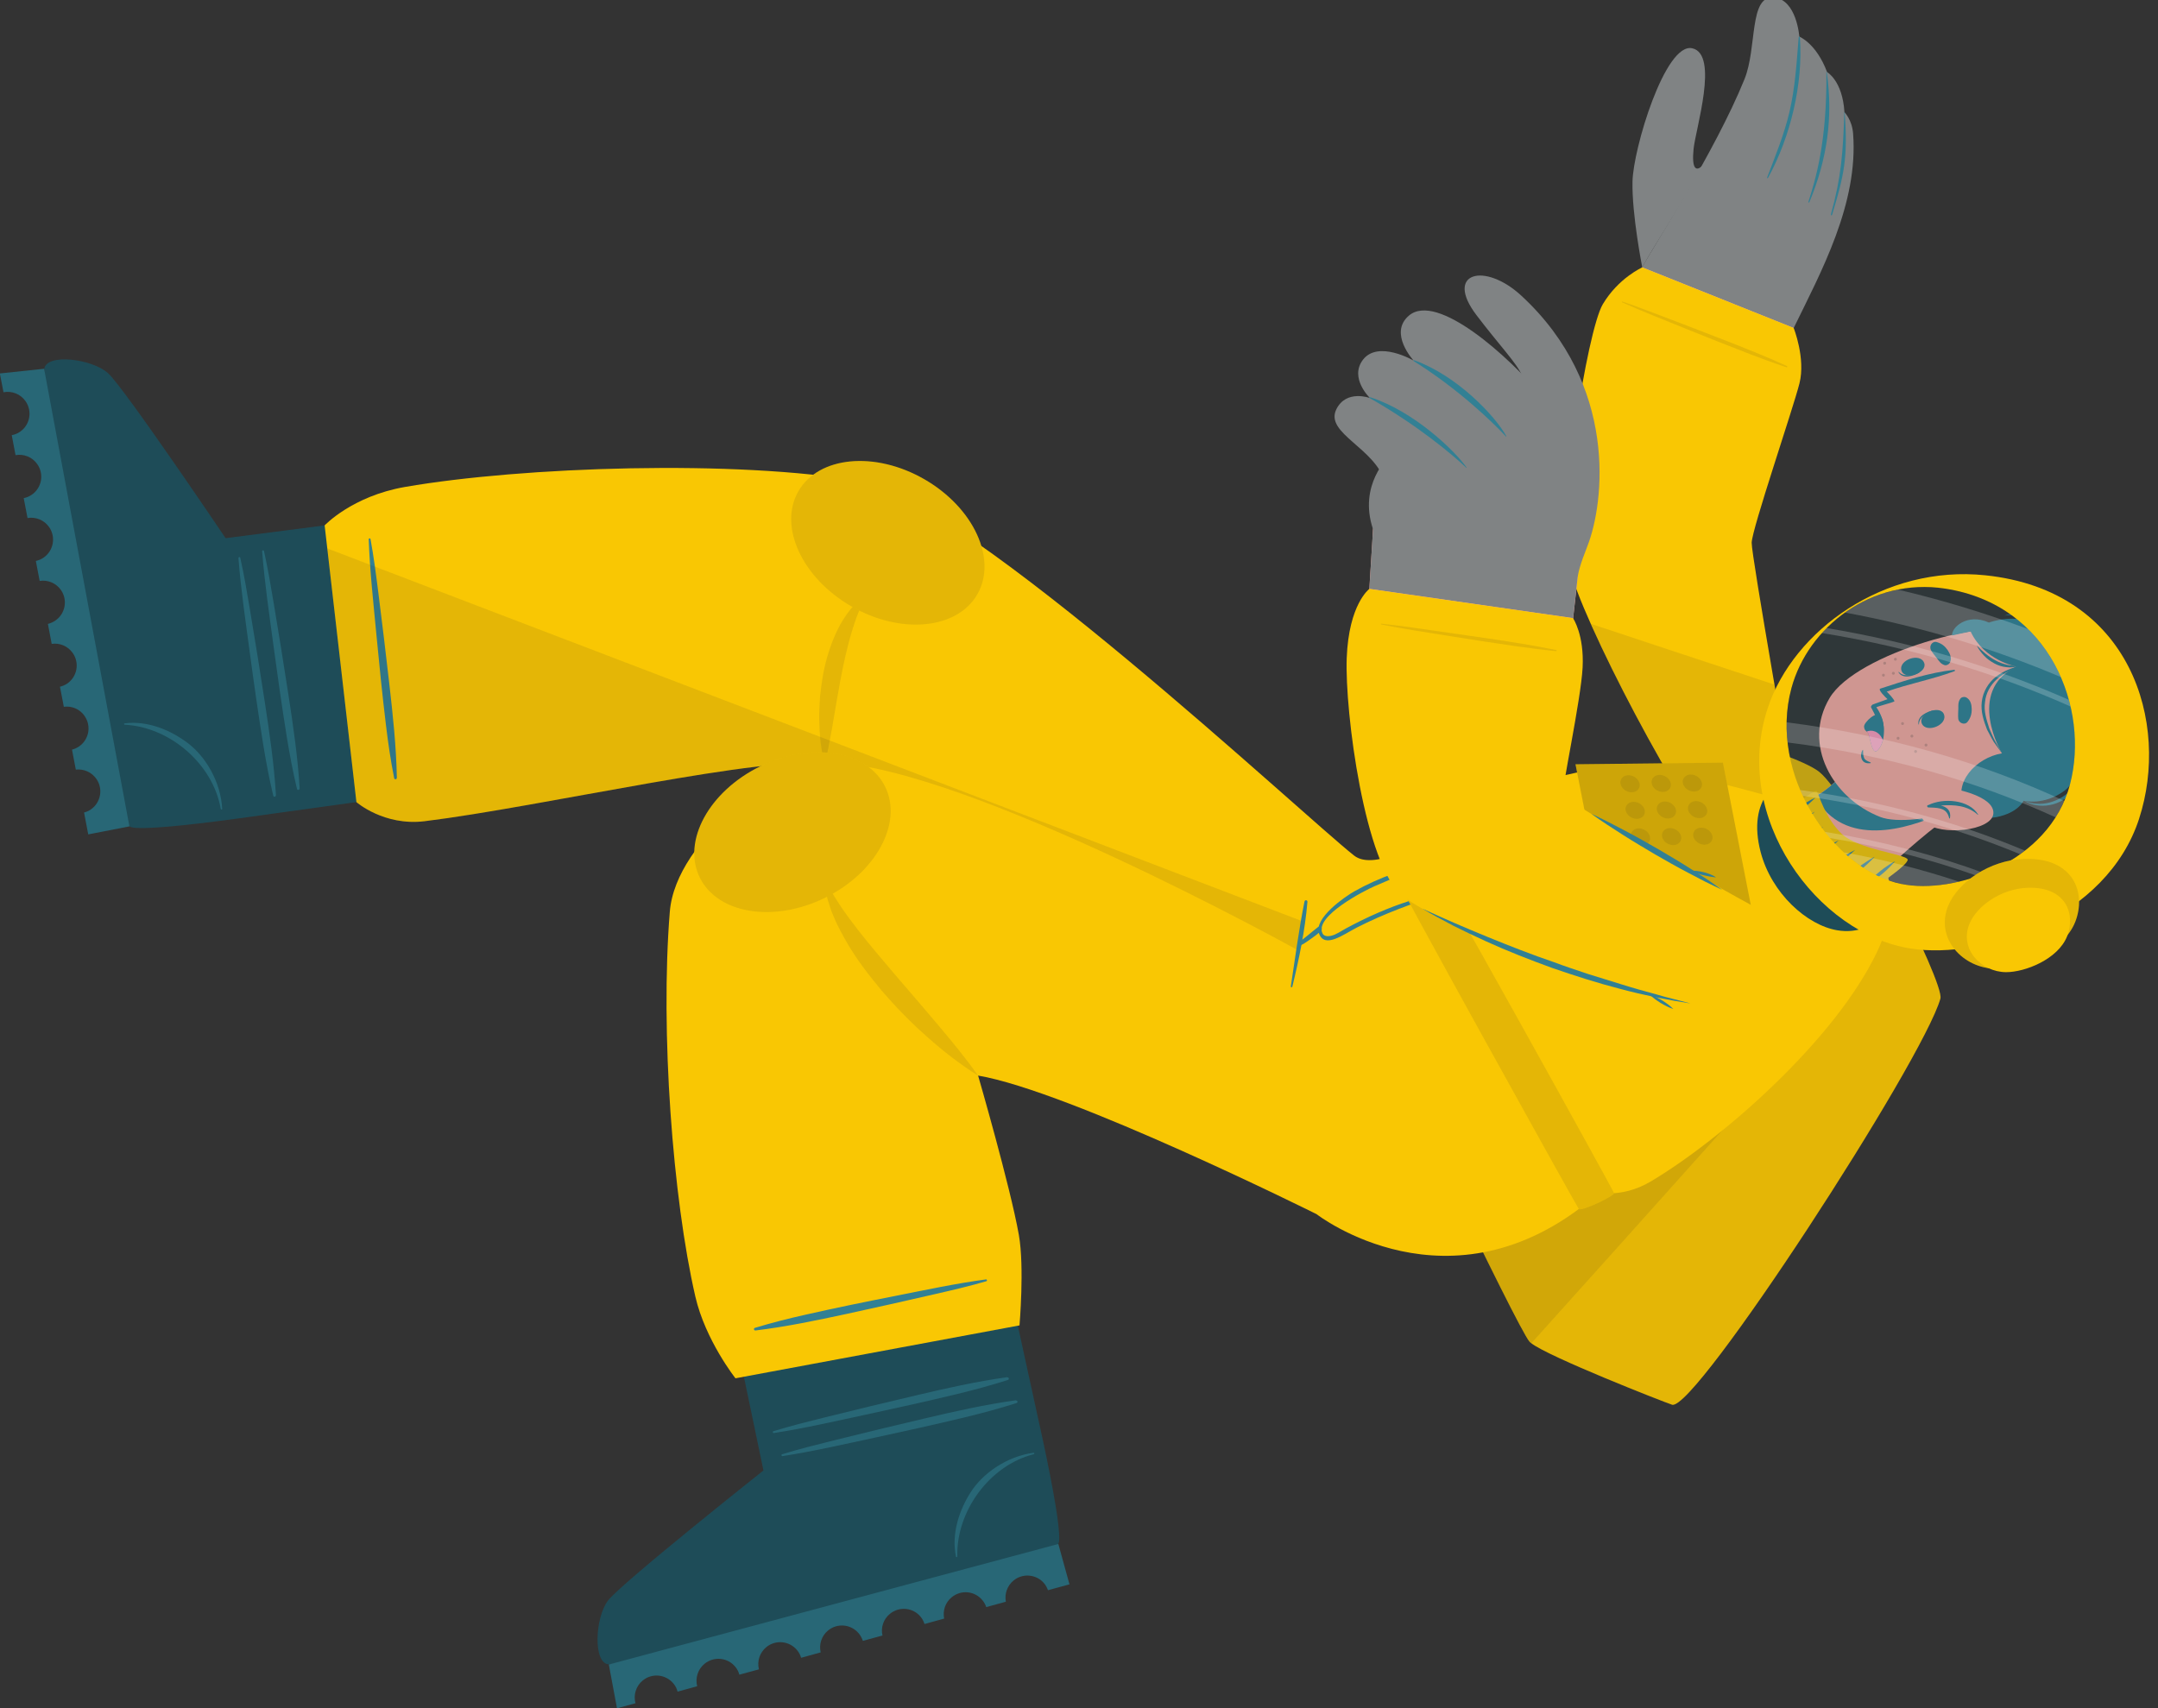 <svg width="384" height="304" viewBox="0 0 384 304" fill="none" xmlns="http://www.w3.org/2000/svg">
<rect x="0" y="0" width="384" height="304" fill="#333333" stroke="none"/>
<g clip-path="url(#clip0_1340_10286)">
<path d="M244.834 181.78C244.396 182.797 270.146 236.602 272.164 238.776C272.235 238.86 272.348 238.945 272.489 239.058C275.536 241.458 295.897 249.461 297.533 249.997C301.583 251.338 342.177 188.781 345.281 177.715C346.057 174.935 329.379 141.92 323.707 137.361C321.28 135.414 312.052 132.322 310.895 132.703C309.244 133.339 245.271 180.764 244.834 181.795V181.78Z" fill="#F9C703"/>
<path opacity="0.1" d="M244.834 181.78C244.396 182.797 270.146 236.602 272.164 238.776C272.235 238.86 272.348 238.945 272.489 239.058C275.536 241.458 295.897 249.461 297.533 249.997C301.583 251.338 342.177 188.781 345.281 177.715C346.057 174.935 329.379 141.92 323.707 137.361C321.28 135.414 312.052 132.322 310.895 132.703C309.244 133.339 245.271 180.764 244.834 181.795V181.78Z" fill="#212122"/>
<path opacity="0.1" d="M244.834 181.78C244.396 182.797 270.146 236.602 272.164 238.776C272.235 238.86 272.348 238.945 272.489 239.058C282.958 227.427 332.088 172.803 332.13 171.928C332.173 171.081 315.382 139.93 310.895 132.718C309.244 133.339 245.271 180.778 244.834 181.795V181.78Z" fill="#212122"/>
<path d="M98.514 137.884C98.514 137.884 48.551 144.814 48.509 144.814C38.957 146.183 30.562 147.228 26.174 147.355C26.145 147.355 26.131 147.355 26.103 147.355C24.452 147.411 23.366 147.326 23.055 147.072C23.027 147.058 22.999 147.044 22.985 147.03C20.657 144.461 7.45 68.453 7.873 65.644C8.297 62.836 16.339 63.852 19.203 66.392C22.068 68.961 40.142 95.779 40.142 95.779L90.147 89.329L98.514 137.884Z" fill="#1E4C58"/>
<path d="M15.705 148.512L14.957 144.602C15.38 144.489 15.79 144.32 16.171 144.052C17.934 142.838 18.386 140.396 17.158 138.632C16.312 137.404 14.887 136.811 13.49 136.966L12.812 133.409C13.25 133.31 13.673 133.113 14.068 132.845C15.846 131.617 16.284 129.203 15.056 127.425C14.209 126.182 12.756 125.604 11.359 125.787L10.668 122.216C11.119 122.117 11.557 121.92 11.966 121.652C13.744 120.424 14.181 117.996 12.954 116.232C12.079 114.975 10.626 114.383 9.2 114.594L8.523 111.037C8.989 110.924 9.44 110.727 9.864 110.43C11.627 109.217 12.079 106.789 10.851 105.01C9.976 103.754 8.481 103.161 7.056 103.387L6.378 99.83C6.872 99.731 7.338 99.534 7.761 99.237C9.525 98.024 9.976 95.582 8.749 93.817C7.86 92.533 6.336 91.954 4.897 92.194L4.22 88.651C4.728 88.553 5.207 88.355 5.659 88.044C7.437 86.817 7.874 84.389 6.647 82.624C5.758 81.326 4.22 80.747 2.766 81.001L2.089 77.444C2.611 77.36 3.119 77.148 3.571 76.837C5.334 75.624 5.786 73.196 4.558 71.417C3.655 70.105 2.089 69.526 0.622 69.808L-0.027 66.463L7.846 65.63L23.028 147.072L15.691 148.498L15.705 148.512Z" fill="#286776"/>
<path d="M39.536 143.939C39.282 139.097 36.544 134.609 33.426 132.252C30.435 129.993 26.357 128.201 22.153 128.737C22.026 128.751 22.054 128.977 22.181 128.977C30.238 129.387 37.899 135.964 39.282 143.967C39.31 144.122 39.55 144.108 39.536 143.939Z" fill="#286776"/>
<path d="M49.104 141.525C48.765 135.964 47.961 130.431 47.115 124.926C46.282 119.478 45.407 114.03 44.49 108.596C43.968 105.476 43.446 102.357 42.755 99.28C42.712 99.068 42.416 99.124 42.43 99.336C42.853 104.883 43.686 110.416 44.42 115.935C45.153 121.398 45.929 126.86 46.804 132.308C47.312 135.428 47.891 138.533 48.624 141.61C48.695 141.906 49.104 141.822 49.09 141.525H49.104Z" fill="#286776"/>
<path d="M53.323 140.311C52.984 134.75 52.18 129.217 51.333 123.712C50.487 118.264 49.626 112.816 48.709 107.382C48.187 104.262 47.665 101.143 46.973 98.066C46.931 97.868 46.635 97.911 46.649 98.122C47.072 103.669 47.905 109.202 48.638 114.721C49.372 120.184 50.148 125.646 51.023 131.094C51.531 134.214 52.109 137.319 52.843 140.396C52.914 140.692 53.323 140.608 53.309 140.311H53.323Z" fill="#286776"/>
<path d="M63.424 142.753L57.766 93.507C57.766 93.507 62.648 88.299 72.073 86.661C92.913 83.048 131.066 81.763 153.288 85.673C172.04 88.976 231.583 144.856 240.952 152.267C244.367 154.962 252.339 150.107 252.339 150.107L279.457 205.62C279.457 205.62 258.053 219.947 236.888 207.512C210.828 192.197 157.296 138.251 146.699 136.077C137.133 134.101 96.186 143.628 75.53 146.155C68.306 147.03 63.424 142.753 63.424 142.753Z" fill="#F9C703"/>
<path d="M70.619 138.406C70.506 132.831 69.913 127.283 69.278 121.736C68.658 116.26 67.994 110.783 67.303 105.321C66.908 102.187 66.499 99.054 65.934 95.949C65.892 95.737 65.596 95.779 65.61 95.991C65.807 101.552 66.428 107.113 66.95 112.661C67.472 118.151 68.023 123.642 68.686 129.118C69.067 132.266 69.518 135.371 70.139 138.491C70.195 138.787 70.619 138.73 70.605 138.434L70.619 138.406Z" fill="#328094"/>
<path opacity="0.1" d="M154.49 105.815C153.192 106.365 152.204 107.424 151.301 108.483C150.454 109.584 149.664 110.769 149.072 112.011C147.844 114.51 147.012 117.163 146.504 119.859C146.25 121.2 146.08 122.555 145.925 123.91C145.855 125.265 145.742 126.62 145.77 127.975C145.798 129.33 145.869 130.685 146.01 132.04C146.193 133.395 146.377 134.736 146.701 136.063C147.096 134.736 147.336 133.409 147.59 132.097C147.816 130.784 148.112 129.485 148.296 128.173C148.507 126.874 148.761 125.59 148.959 124.291L149.312 122.371C149.424 121.736 149.509 121.087 149.664 120.452C150.144 117.911 150.708 115.399 151.414 112.929C152.162 110.473 152.924 108.003 154.49 105.801V105.815Z" fill="#212122"/>
<path d="M173.898 105.787C177.497 99.549 173.291 90.379 164.503 85.305C155.716 80.232 145.674 81.177 142.075 87.415C138.476 93.654 142.682 102.824 151.47 107.897C160.257 112.97 170.299 112.026 173.898 105.787Z" fill="#F9C703"/>
<path opacity="0.1" d="M173.898 105.787C177.497 99.549 173.291 90.379 164.503 85.305C155.716 80.232 145.674 81.177 142.075 87.415C138.476 93.654 142.682 102.824 151.47 107.897C160.257 112.97 170.299 112.026 173.898 105.787Z" fill="#212122"/>
<path opacity="0.1" d="M279.457 205.62C279.457 205.62 258.066 219.961 236.888 207.526C210.827 192.211 157.295 138.265 146.698 136.091C137.132 134.115 96.186 143.642 75.515 146.169C68.305 147.044 63.423 142.767 63.423 142.767L58.23 97.6L265.375 176.812L279.457 205.634V205.62Z" fill="#212122"/>
<path d="M173.311 200.214C173.311 200.214 184.091 249.517 184.091 249.545C186.208 258.96 187.887 267.259 188.352 271.621C188.352 271.649 188.352 271.663 188.352 271.691C188.536 273.343 188.536 274.416 188.31 274.754C188.296 274.783 188.282 274.811 188.268 274.825C185.897 277.351 111.158 296.42 108.322 296.209C105.486 296.011 105.881 287.909 108.181 284.86C110.509 281.798 135.85 261.698 135.85 261.698L125.55 212.325L173.283 200.214H173.311Z" fill="#1E4C58"/>
<path d="M190.313 281.967L186.476 283.011C186.334 282.602 186.123 282.207 185.841 281.84C184.486 280.174 182.031 279.92 180.366 281.275C179.209 282.221 178.729 283.689 178.983 285.058L175.498 286.018C175.357 285.594 175.131 285.185 174.835 284.818C173.48 283.138 171.04 282.884 169.36 284.253C168.189 285.199 167.724 286.695 168.006 288.064L164.507 289.024C164.366 288.587 164.154 288.149 163.844 287.768C162.489 286.088 160.034 285.848 158.369 287.203C157.184 288.163 156.704 289.674 157.029 291.071L153.543 292.031C153.388 291.579 153.163 291.141 152.838 290.732C151.483 289.067 149.042 288.798 147.363 290.168C146.178 291.127 145.698 292.68 146.037 294.077L142.552 295.037C142.411 294.557 142.185 294.106 141.847 293.696C140.492 292.031 138.037 291.777 136.372 293.132C135.159 294.12 134.693 295.672 135.046 297.098L131.561 298.044C131.434 297.535 131.194 297.07 130.855 296.66C129.501 294.981 127.045 294.741 125.38 296.096C124.153 297.084 123.701 298.665 124.054 300.104L120.569 301.064C120.442 300.542 120.202 300.062 119.849 299.639C118.495 297.973 116.054 297.705 114.375 299.074C113.147 300.076 112.682 301.685 113.077 303.125L109.789 304.028L108.336 296.237L188.324 274.782L190.313 281.995V281.967Z" fill="#286776"/>
<path d="M183.923 258.55C179.125 259.186 174.85 262.249 172.748 265.537C170.73 268.699 169.248 272.905 170.109 277.055C170.137 277.168 170.349 277.14 170.349 277.013C170.137 268.953 176.092 260.795 183.951 258.805C184.106 258.762 184.078 258.536 183.908 258.55H183.923Z" fill="#286776"/>
<path d="M180.777 249.207C175.26 249.969 169.814 251.197 164.381 252.481C159.02 253.737 153.658 255.036 148.31 256.363C145.249 257.125 142.173 257.887 139.167 258.819C138.97 258.875 139.04 259.172 139.252 259.143C144.755 258.296 150.201 257.026 155.633 255.869C161.023 254.711 166.399 253.512 171.761 252.227C174.837 251.479 177.87 250.66 180.89 249.701C181.172 249.602 181.073 249.207 180.777 249.249V249.207Z" fill="#286776"/>
<path d="M179.238 245.099C173.721 245.861 168.275 247.089 162.842 248.374C157.481 249.63 152.119 250.929 146.771 252.255C143.71 253.018 140.634 253.78 137.628 254.711C137.431 254.768 137.501 255.064 137.713 255.036C143.216 254.189 148.662 252.919 154.094 251.761C159.484 250.604 164.86 249.404 170.222 248.12C173.298 247.372 176.331 246.553 179.351 245.593C179.633 245.494 179.534 245.099 179.238 245.141V245.099Z" fill="#286776"/>
<path d="M255.233 156.049C255.233 156.049 234.082 161.794 232.488 162.232C231.627 162.471 230.992 169.134 230.992 169.134C230.992 169.134 171.83 136.289 147.618 135.696C139.321 135.498 120.245 149.147 119.187 162.26C117.465 183.531 119.709 213.299 123.73 230.745C125.522 238.536 130.87 245.297 130.87 245.297L181.411 235.882C181.411 235.882 182.314 225.508 181.298 219.777C179.76 211.111 174.045 191.421 174.045 191.421C190.271 194.159 234.266 216.079 234.266 216.079C234.266 216.079 258.012 234.598 283.523 213.129L255.233 156.035V156.049Z" fill="#F9C703"/>
<path d="M232.643 160.552C232.219 165.591 231.161 170.672 229.962 175.584C229.919 175.782 229.665 175.739 229.694 175.542C230.456 170.531 231.119 165.45 232.12 160.467C232.205 160.072 232.685 160.171 232.657 160.552H232.643Z" fill="#328094"/>
<path d="M255.245 153.339C255.358 153.311 255.428 153.523 255.315 153.565C251.435 154.807 248.077 156.205 244.536 157.743C242.885 158.463 233.911 163.022 235.308 166.071C235.534 166.579 236.084 166.706 236.832 166.551C237.735 166.367 238.751 165.633 239.597 165.182C241.46 164.179 243.35 163.248 245.283 162.415C248.881 160.862 252.55 159.649 256.317 158.943C256.444 158.915 256.472 159.112 256.345 159.155C251.266 160.806 246.215 162.627 241.375 165.111C239.047 166.311 235.703 168.865 234.715 166.155C233.713 163.389 239.4 159.536 240.994 158.632C245.439 156.12 250.462 154.44 255.259 153.311L255.245 153.339Z" fill="#328094"/>
<path d="M235.041 165.704C234.349 166.311 233.616 166.861 232.868 167.369C232.289 167.764 231.669 168.244 230.991 168.371C230.864 168.4 230.808 168.216 230.878 168.117C231.316 167.482 231.993 167.045 232.572 166.579C233.235 166.042 233.898 165.478 234.575 164.956C235.027 164.617 235.464 165.323 235.027 165.704H235.041Z" fill="#328094"/>
<path d="M134.427 236.786C139.873 236.122 145.249 235.007 150.596 233.85C155.887 232.692 161.179 231.521 166.47 230.293C169.489 229.601 172.523 228.895 175.514 228.02C175.712 227.964 175.641 227.667 175.443 227.696C170.011 228.43 164.635 229.587 159.274 230.646C153.954 231.69 148.635 232.777 143.344 233.977C140.31 234.654 137.305 235.416 134.328 236.32C134.046 236.404 134.144 236.814 134.441 236.786H134.427Z" fill="#328094"/>
<path opacity="0.1" d="M146.911 156.049C146.586 157.983 147.193 159.959 147.814 161.78C148.138 162.711 148.547 163.572 148.943 164.476C149.366 165.337 149.831 166.198 150.297 167.045C152.174 170.432 154.53 173.467 156.971 176.403C159.468 179.282 162.121 182.02 164.971 184.519C167.793 187.059 170.798 189.374 174.03 191.435C171.843 188.273 169.416 185.394 167.003 182.514C164.59 179.635 162.163 176.826 159.736 174.017C157.352 171.18 154.911 168.386 152.653 165.478C151.539 164.01 150.41 162.556 149.408 161.004C148.392 159.465 147.39 157.898 146.911 156.063V156.049Z" fill="#212122"/>
<path d="M157.523 140.043C154.363 133.564 144.415 131.927 135.3 136.373C126.185 140.819 121.346 149.669 124.506 156.148C127.667 162.627 137.614 164.264 146.729 159.818C155.844 155.372 160.684 146.522 157.523 140.043Z" fill="#F9C703"/>
<path opacity="0.1" d="M157.523 140.043C154.363 133.564 144.415 131.927 135.3 136.373C126.185 140.819 121.346 149.669 124.506 156.148C127.667 162.627 137.614 164.264 146.729 159.818C155.844 155.372 160.684 146.522 157.523 140.043Z" fill="#212122"/>
<path d="M307.197 151.801C289.038 125.914 279.02 104.107 279.514 94.438C279.951 85.97 284.311 61.085 292.226 47.592C294.611 43.526 319.797 53.379 319.176 58.375C318.541 63.471 311.063 89.456 310.357 95.977C309.962 99.675 317.398 137.22 319.261 145.717C322.351 159.903 315.253 163.304 307.197 151.815V151.801Z" fill="#F7A9A0"/>
<path d="M303.119 29.313C301.764 30.724 301.016 30.033 301.355 26.561C301.68 23.06 305.941 9.679 301.129 8.593C296.304 7.492 290.589 26.532 290.491 32.334C290.364 38.149 292.226 47.578 292.226 47.578C294.089 44.091 299.394 36.088 303.119 29.313Z" fill="#808384"/>
<path d="M319.175 58.375C324.042 48.382 330.716 36.243 329.743 23.738C329.545 21.282 328.205 19.969 328.205 19.969C327.866 14.351 325.115 12.827 325.115 12.827C323.196 7.703 320.176 6.518 320.176 6.518C320.176 6.518 319.711 -0.06 315.675 -0.441C311.16 -0.878 312.712 8.451 310.412 14.111C305.164 27.055 294.102 43.992 292.211 47.578L319.16 58.361L319.175 58.375Z" fill="#808384"/>
<path d="M314.462 31.543C315.929 27.704 317.467 23.963 318.413 19.955C319.443 15.551 319.697 11.133 320.063 6.631C320.063 6.489 320.275 6.489 320.275 6.631C320.896 14.86 318.596 24.387 314.631 31.614C314.532 31.783 314.377 31.741 314.462 31.543Z" fill="#328094"/>
<path d="M321.812 35.848C323.025 32.037 325.128 25.304 324.987 12.827C324.987 12.785 325.057 12.771 325.057 12.827C326.228 20.915 325.1 28.424 321.995 35.905C321.897 36.13 321.727 36.102 321.812 35.848Z" fill="#328094"/>
<path d="M325.807 38.092C327.641 31.529 327.952 27.153 328.178 19.997C328.178 19.955 328.248 19.955 328.248 19.997C328.841 28.141 328.135 31.176 326.019 38.191C325.948 38.431 325.737 38.346 325.807 38.092Z" fill="#328094"/>
<path d="M319.175 58.375L292.226 47.592C292.226 47.592 287.979 49.469 285.199 54.155C282.419 58.841 277.171 91.488 279.202 100.719C281.248 109.951 298.829 143.755 308.381 155.089C317.948 166.424 321.955 158.181 320.361 148.597C318.766 139.013 311.669 98.983 311.697 96.598C311.725 94.198 319.091 72.674 320.205 68.213C321.32 63.753 319.175 58.375 319.175 58.375Z" fill="#F9C703"/>
<path opacity="0.1" d="M308.397 155.075C301.145 146.479 289.279 124.954 283.07 111.023L315.763 121.849C317.639 132.774 319.629 144.066 320.376 148.583C321.971 158.166 317.964 166.395 308.383 155.075H308.397Z" fill="#212122"/>
<path opacity="0.1" d="M317.947 65.136C314.236 63.428 310.413 61.918 306.603 60.436C302.836 58.968 299.054 57.514 295.259 56.075C293.086 55.256 290.913 54.423 288.726 53.675C288.585 53.619 288.542 53.76 288.669 53.816C292.394 55.482 296.218 56.978 300.014 58.516C303.767 60.027 307.534 61.537 311.316 62.991C313.488 63.824 315.661 64.628 317.862 65.348C318.074 65.418 318.131 65.235 317.933 65.136H317.947Z" fill="#212122"/>
<path d="M250.504 152.845L283.662 212.085C283.662 212.085 288.304 213.482 293.722 210.278C306.026 202.981 326.358 185.38 333.963 169.501C339.452 158.068 335.063 148.95 326.626 145.393C324.495 144.489 296.685 135.653 286.724 136.557C276.184 137.531 263.062 142.457 255.852 146.959C252.296 149.175 250.504 152.845 250.504 152.845Z" fill="#F9C703"/>
<path d="M246.936 153.269C246.809 152.394 251.649 149.867 252.34 150.121C253.046 150.375 287.135 211.915 287.219 212.367C287.29 212.819 281.364 215.698 280.94 215.162C280.517 214.625 247.105 154.44 246.936 153.283V153.269Z" fill="#F9C703"/>
<path opacity="0.1" d="M246.936 153.269C246.809 152.394 251.649 149.867 252.34 150.121C253.046 150.375 287.135 211.915 287.219 212.367C287.29 212.819 281.364 215.698 280.94 215.162C280.517 214.625 247.105 154.44 246.936 153.283V153.269Z" fill="#212122"/>
<path d="M286.161 165.69L280.348 136.02L306.578 135.724L312.391 165.393L286.161 165.69Z" fill="#F9C703"/>
<path opacity="0.2" d="M286.161 165.69L280.348 136.02L306.578 135.724L312.391 165.393L286.161 165.69Z" fill="#212122"/>
<path opacity="0.1" d="M286.159 165.69L285.426 161.935L311.656 161.639L312.389 165.393L286.159 165.69Z" fill="#212122"/>
<path opacity="0.1" d="M301.443 140.876C300.511 140.876 299.622 140.213 299.453 139.38C299.284 138.547 299.919 137.855 300.85 137.841C301.781 137.841 302.67 138.505 302.839 139.337C303.009 140.17 302.374 140.862 301.443 140.876Z" fill="#212122"/>
<path opacity="0.1" d="M295.9 140.947C294.968 140.947 294.079 140.283 293.91 139.45C293.741 138.618 294.376 137.926 295.307 137.912C296.238 137.898 297.127 138.575 297.296 139.408C297.466 140.241 296.831 140.932 295.9 140.947Z" fill="#212122"/>
<path opacity="0.1" d="M290.353 141.003C289.422 141.003 288.533 140.34 288.363 139.507C288.194 138.674 288.829 137.982 289.76 137.968C290.691 137.968 291.58 138.632 291.75 139.464C291.919 140.297 291.284 140.989 290.353 141.003Z" fill="#212122"/>
<path opacity="0.1" d="M302.372 145.604C301.441 145.604 300.552 144.941 300.383 144.108C300.214 143.275 300.848 142.584 301.78 142.57C302.711 142.57 303.6 143.233 303.769 144.066C303.938 144.899 303.304 145.59 302.372 145.604Z" fill="#212122"/>
<path opacity="0.1" d="M296.825 145.675C295.894 145.675 295.005 145.012 294.836 144.179C294.667 143.346 295.302 142.654 296.233 142.64C297.164 142.64 298.053 143.304 298.222 144.136C298.392 144.969 297.757 145.661 296.825 145.675Z" fill="#212122"/>
<path opacity="0.1" d="M291.267 145.731C290.336 145.731 289.447 145.068 289.277 144.235C289.108 143.402 289.743 142.711 290.674 142.697C291.605 142.697 292.494 143.36 292.664 144.193C292.833 145.026 292.198 145.717 291.267 145.731Z" fill="#212122"/>
<path opacity="0.1" d="M303.306 150.333C302.375 150.333 301.486 149.669 301.316 148.837C301.147 148.004 301.782 147.312 302.713 147.298C303.645 147.298 304.533 147.962 304.703 148.794C304.872 149.627 304.237 150.319 303.306 150.333Z" fill="#212122"/>
<path opacity="0.1" d="M297.747 150.403C296.816 150.403 295.927 149.74 295.758 148.907C295.589 148.074 296.223 147.383 297.155 147.369C298.086 147.369 298.975 148.032 299.144 148.865C299.313 149.698 298.679 150.389 297.747 150.403Z" fill="#212122"/>
<path opacity="0.1" d="M292.2 150.46C291.269 150.46 290.38 149.796 290.211 148.964C290.042 148.131 290.677 147.439 291.608 147.425C292.539 147.425 293.428 148.089 293.597 148.921C293.767 149.754 293.132 150.446 292.2 150.46Z" fill="#212122"/>
<path d="M315.437 151.391C317.116 155.499 326.809 157.687 332.863 156.953C333.272 156.896 336.094 154.186 339.663 151.053C341.836 149.161 344.306 147.101 346.704 145.393C347.198 145.04 332.326 133.014 332.326 133.014C332.326 133.014 328.376 138.081 324.185 141.031C323.832 141.271 323.48 141.469 323.127 141.624C323.084 141.652 323.014 141.68 322.943 141.723C320.869 142.753 313.786 147.411 315.423 151.377L315.437 151.391Z" fill="#F7A9A0"/>
<path d="M345.986 144.518C341.442 146.719 329.886 151.194 323.989 143.332C323.579 142.781 323.241 142.259 322.973 141.737C323.043 141.68 323.1 141.666 323.156 141.638C323.509 141.469 323.862 141.285 324.214 141.045C328.405 138.081 332.356 133.014 332.356 133.014C332.356 133.014 343.079 141.695 346 144.518H345.986Z" fill="#328094"/>
<path d="M363.791 137.601C358.838 142.316 340.411 147.665 334.57 145.393C326.104 142.09 320.644 132.492 325.568 124.221C330.337 116.217 354.479 109.654 360.221 112.576C368.687 116.895 371.114 130.629 363.791 137.587V137.601Z" fill="#F7A9A0"/>
<path d="M344.167 126.408C344.167 126.408 344.139 126.521 344.096 126.549C342.841 126.959 341.472 127.636 341.458 128.907C341.458 128.949 341.387 128.963 341.387 128.921C341.091 127.481 342.925 126.592 344.181 126.408H344.167Z" fill="#328094"/>
<path d="M345.873 127.043C346.748 128.991 342.783 130.586 341.979 128.78C341.189 127.001 345.14 125.406 345.873 127.043Z" fill="#328094"/>
<path d="M341.568 119.661C341.568 119.661 341.469 119.591 341.427 119.605C340.213 120.127 338.732 120.537 337.885 119.591C337.857 119.563 337.801 119.591 337.815 119.633C338.548 120.918 340.496 120.353 341.568 119.661Z" fill="#328094"/>
<path d="M342.416 118.052C341.781 116.02 337.76 117.445 338.352 119.337C338.931 121.186 342.952 119.76 342.416 118.052Z" fill="#328094"/>
<path d="M348.454 127.876C348.398 127.283 348.454 126.719 348.468 126.126C348.468 125.448 348.426 124.912 348.821 124.348C349.033 124.037 349.583 123.952 349.908 124.136C350.655 124.559 350.839 125.392 350.853 126.197C350.867 127.072 350.655 127.763 350.119 128.455C349.597 129.132 348.511 128.681 348.454 127.89V127.876Z" fill="#328094"/>
<path d="M343.601 115.723C343.912 116.232 344.279 116.655 344.645 117.135C345.055 117.671 345.323 118.137 345.986 118.363C346.339 118.49 346.833 118.236 346.988 117.897C347.34 117.121 347.002 116.344 346.55 115.667C346.042 114.947 345.478 114.524 344.631 114.27C343.813 114.03 343.206 115.032 343.615 115.709L343.601 115.723Z" fill="#328094"/>
<path d="M334.571 130.77C334.571 128.963 333.584 127.043 332.92 125.844C332.892 125.688 333.118 125.449 333.245 125.378L335.869 124.432C335.559 124.164 334.092 122.724 334.585 122.555C338.719 121.2 343.319 119.69 347.736 119.21C347.877 119.182 347.933 119.407 347.792 119.45C343.87 120.918 339.707 121.666 335.742 123.077C336.18 123.543 336.928 124.305 337.111 124.799C337.125 124.94 334.275 125.66 333.88 125.872C333.88 125.872 335.601 128.06 335.107 130.586C334.98 131.25 334.557 131.645 334.571 130.784V130.77Z" fill="#328094"/>
<path d="M331.692 129.33C331.663 128.526 334.034 126.338 334.683 127.467C335.332 128.596 335.656 131.659 334.26 133.381C333.046 134.877 332.82 130.911 332.369 130.431C331.988 130.036 331.72 129.909 331.706 129.33H331.692Z" fill="#328094"/>
<path d="M332.355 130.431C332.27 130.346 332.185 130.276 332.129 130.205C333.018 129.81 334.358 130.064 335.05 131.701C334.894 132.322 334.655 132.915 334.259 133.381C333.032 134.877 332.806 130.911 332.355 130.431Z" fill="#FF9ABB"/>
<path d="M332.835 135.682C332.44 135.498 331.932 135.357 331.721 134.934C331.523 134.524 331.523 133.946 331.523 133.508C331.523 133.466 331.467 133.437 331.438 133.48C331.1 133.974 331.057 134.764 331.382 135.286C331.692 135.795 332.271 135.893 332.835 135.823C332.92 135.823 332.906 135.71 332.835 135.682Z" fill="#328094"/>
<path d="M349.582 143.572C347.409 139.352 351.614 134.849 356.227 134.073C356.227 134.073 349.709 123.162 358.753 118.617C358.753 118.617 353.053 117.558 350.654 112.378L347.367 113.084C347.197 111.743 350.019 109.033 353.914 110.797C353.914 110.797 358.626 109.005 362.873 111.221C367.12 113.437 366.753 117.615 366.753 117.615C366.753 117.615 370.182 119.351 371.48 123.854C372.764 128.356 369.646 131.772 369.646 131.772C369.646 131.772 371.014 137.968 367.374 140.707C363.72 143.431 360.094 142.513 360.094 142.513C360.094 142.513 359.12 144.645 355.324 145.407C352.883 145.901 350.245 144.87 349.582 143.6V143.572Z" fill="#328094"/>
<path d="M359.685 118.504C358.895 118.758 358.119 119.055 357.414 119.45C356.68 119.817 356.017 120.297 355.396 120.819C354.197 121.892 353.364 123.345 353.223 124.94C352.955 126.535 353.505 128.13 353.985 129.669C354.324 130.403 354.62 131.179 355.015 131.899C355.41 132.619 355.833 133.325 356.228 134.073C355.735 133.409 355.255 132.718 354.775 132.04C354.324 131.334 353.985 130.572 353.576 129.838C352.983 128.286 352.419 126.62 352.645 124.87C352.842 123.148 353.773 121.539 355.114 120.48C356.454 119.436 358.049 118.772 359.699 118.504H359.685Z" fill="#328094"/>
<path d="M369.648 131.758C370.254 133.212 370.579 134.807 370.565 136.416C370.565 138.025 370.043 139.69 368.956 140.947C368.392 141.553 367.729 142.047 367.023 142.429C366.318 142.838 365.542 143.134 364.751 143.275C363.157 143.586 361.45 143.318 360.109 142.485C361.563 143.106 363.185 143.219 364.653 142.838C366.106 142.457 367.531 141.666 368.533 140.551C369.041 140.001 369.422 139.337 369.69 138.632C369.93 137.912 370.085 137.164 370.141 136.387C370.254 134.849 370.057 133.268 369.676 131.744L369.648 131.758Z" fill="#328094"/>
<path d="M366.752 117.601C366.667 116.33 366.413 115.074 365.947 113.917C365.482 112.759 364.776 111.729 363.817 110.967C362.871 110.205 361.686 109.767 360.459 109.555C359.231 109.358 357.947 109.372 356.691 109.555C357.905 109.146 359.217 109.005 360.515 109.118C361.813 109.231 363.125 109.682 364.184 110.515C365.228 111.362 365.976 112.519 366.371 113.776C366.766 115.018 366.921 116.33 366.752 117.615V117.601Z" fill="#328094"/>
<path d="M351.742 114.862C352.772 115.949 353.873 116.895 355.143 117.558C355.763 117.911 356.441 118.137 357.132 118.306C357.823 118.49 358.557 118.49 359.305 118.518C358.585 118.73 357.823 118.857 357.062 118.744C356.3 118.673 355.552 118.433 354.875 118.066C354.197 117.7 353.576 117.248 353.054 116.697C352.532 116.147 352.067 115.54 351.742 114.862Z" fill="#328094"/>
<path d="M347.537 140.368C347.537 140.368 354.888 141.61 354.705 144.757C354.521 147.919 345.152 148.808 342.655 146.395C340.172 143.981 342.359 141.624 342.359 141.624L347.537 140.368Z" fill="#F7A9A0"/>
<path d="M352.008 144.955C352.008 144.955 351.98 145.04 351.938 145.012C350.117 143.346 347.705 143.177 345.363 143.36C346.421 143.614 347.225 144.249 346.985 145.618C346.985 145.689 346.858 145.675 346.844 145.618C346.618 144.687 346.195 144.151 345.236 143.896C344.572 143.727 343.825 143.727 343.133 143.699C342.907 143.699 342.837 143.304 343.091 143.275C343.105 143.275 343.133 143.275 343.147 143.275C345.743 141.977 350.4 142.273 351.994 144.969L352.008 144.955Z" fill="#328094"/>
<g opacity="0.2">
<path d="M340.747 133.508C340.62 133.579 340.577 133.734 340.634 133.861C340.704 133.988 340.86 134.03 340.987 133.974C341.114 133.903 341.156 133.748 341.1 133.621C341.029 133.494 340.874 133.452 340.747 133.508Z" fill="#212122"/>
<path d="M338.423 128.54C338.296 128.61 338.253 128.765 338.31 128.893C338.38 129.02 338.535 129.062 338.662 129.005C338.789 128.935 338.832 128.78 338.775 128.653C338.705 128.526 338.55 128.483 338.423 128.54Z" fill="#212122"/>
<path d="M337.63 131.151C337.503 131.221 337.46 131.377 337.517 131.504C337.587 131.631 337.742 131.673 337.869 131.617C337.996 131.546 338.039 131.391 337.982 131.264C337.912 131.137 337.757 131.094 337.63 131.151Z" fill="#212122"/>
<path d="M342.598 132.365C342.471 132.435 342.429 132.591 342.485 132.718C342.556 132.845 342.711 132.887 342.838 132.831C342.965 132.76 343.008 132.605 342.951 132.478C342.895 132.351 342.725 132.308 342.598 132.365Z" fill="#212122"/>
<path d="M340.087 130.77C339.96 130.84 339.917 130.996 339.974 131.123C340.044 131.25 340.2 131.292 340.326 131.236C340.453 131.165 340.496 131.01 340.439 130.883C340.369 130.756 340.214 130.713 340.087 130.77Z" fill="#212122"/>
<path d="M337.149 117.093C337.022 117.163 336.98 117.318 337.036 117.445C337.107 117.572 337.262 117.615 337.389 117.558C337.516 117.488 337.558 117.333 337.502 117.206C337.431 117.078 337.276 117.036 337.149 117.093Z" fill="#212122"/>
<path d="M336.786 119.591C336.659 119.661 336.617 119.817 336.673 119.944C336.744 120.071 336.899 120.113 337.026 120.057C337.153 119.986 337.195 119.831 337.139 119.704C337.068 119.577 336.913 119.534 336.786 119.591Z" fill="#212122"/>
<path d="M335.02 119.93C334.893 120 334.851 120.155 334.907 120.283C334.978 120.41 335.133 120.452 335.26 120.395C335.387 120.325 335.429 120.17 335.373 120.043C335.302 119.916 335.147 119.873 335.02 119.93Z" fill="#212122"/>
<path d="M335.247 117.798C335.12 117.869 335.077 118.024 335.134 118.151C335.19 118.278 335.36 118.321 335.487 118.264C335.614 118.194 335.656 118.038 335.6 117.911C335.529 117.784 335.374 117.742 335.247 117.798Z" fill="#212122"/>
</g>
<path d="M332.736 158.491C332.736 158.491 339.678 153.932 339.452 152.972C339.226 152.012 330.605 151.208 327.67 148.357C324.736 145.506 323.635 141.342 323.296 140.819C322.958 140.297 317.06 144.913 315.889 146.197C314.506 147.707 313.532 149.811 315.183 152.224C318.245 156.713 329.025 159.564 332.736 158.477V158.491Z" fill="#F9C703"/>
<path d="M337.223 153.255C335.289 154.313 333.554 155.739 332.129 157.433C334.062 156.374 335.797 154.948 337.223 153.255Z" fill="#328094"/>
<path d="M323.04 141.949C321.037 142.894 319.231 144.193 317.707 145.802C319.711 144.856 321.517 143.544 323.04 141.949Z" fill="#328094"/>
<path d="M322.929 144.461C320.347 145.83 317.948 147.552 315.832 149.571C318.414 148.201 320.813 146.479 322.929 144.461Z" fill="#328094"/>
<path d="M324.425 147.157C321.843 148.526 319.445 150.248 317.328 152.267C319.91 150.897 322.309 149.175 324.425 147.157Z" fill="#328094"/>
<path d="M327.191 149.542C324.609 150.912 322.21 152.634 320.094 154.652C322.676 153.283 325.074 151.561 327.191 149.542Z" fill="#328094"/>
<path d="M330.112 151.25C327.642 152.535 325.357 154.172 323.367 156.106C325.836 154.821 328.108 153.184 330.112 151.25Z" fill="#328094"/>
<path d="M333.583 152.478C331.41 153.664 329.449 155.202 327.77 157.023C329.942 155.838 331.904 154.299 333.583 152.478Z" fill="#328094"/>
<path d="M331.875 165.097C330.408 165.661 328.743 165.873 326.923 165.563C321.533 164.659 315.226 158.999 313.293 151.645C312.065 146.945 312.785 143.473 314.534 141.172C316.453 151.434 323.395 160.51 331.889 165.097H331.875Z" fill="#1E4C58"/>
<path d="M380.651 145.661C386.126 128.794 379.311 105.095 353.278 102.385C335.274 100.508 319.175 112.181 314.575 125.957C308.071 145.435 323.295 166.24 340.072 168.823C352.813 170.785 374.88 163.502 380.651 145.675V145.661ZM338.378 157.334C326.174 154.821 314.604 137.827 318.78 122.456C321.715 111.616 333.017 102.752 346.096 104.756C364.989 107.65 371.847 126.281 368.347 139.577C364.665 153.636 347.62 159.239 338.378 157.32V157.334Z" fill="#F9C703"/>
<path opacity="0.1" d="M338.367 157.32C326.162 154.807 314.592 137.813 318.768 122.442C321.703 111.602 333.005 102.738 346.085 104.742C364.978 107.636 371.835 126.267 368.336 139.563C364.653 153.622 347.609 159.225 338.367 157.305V157.32Z" fill="#1E4C58"/>
<path opacity="0.1" d="M338.367 157.32C326.162 154.807 314.592 137.813 318.768 122.442C321.703 111.602 333.005 102.738 346.085 104.742C364.978 107.636 371.835 126.267 368.336 139.563C364.653 153.622 347.609 159.225 338.367 157.305V157.32Z" fill="#1E4C58"/>
<g opacity="0.2">
<path d="M366.699 120.494C354.847 115.455 341.979 111.545 328.32 109.019C331.086 107.043 334.289 105.617 337.746 104.94C345.774 106.817 353.478 109.188 360.871 111.955C363.397 114.439 365.33 117.361 366.699 120.494Z" fill="white"/>
<path d="M348.583 156.91C344.844 157.785 341.246 157.912 338.381 157.32C334.769 156.572 331.214 154.553 328.109 151.702C335.221 152.986 342.05 154.737 348.597 156.91H348.583Z" fill="white"/>
<path d="M368.421 125.731C354.961 119.732 340.103 115.229 324.188 112.661C324.456 112.35 324.738 112.054 325.034 111.771C340.512 114.354 354.975 118.73 368.125 124.545C368.238 124.94 368.337 125.336 368.421 125.731Z" fill="white"/>
<path d="M359.46 152.027C347.65 147.129 334.669 143.558 320.813 141.652C320.644 141.313 320.489 140.961 320.348 140.608C334.711 142.541 348.144 146.268 360.32 151.391C360.038 151.603 359.756 151.815 359.46 152.027Z" fill="white"/>
<path d="M353.238 155.428C352.801 155.598 352.378 155.767 351.926 155.922C343.658 152.972 334.868 150.686 325.64 149.147C325.329 148.794 325.019 148.427 324.723 148.046C334.769 149.641 344.307 152.154 353.224 155.442L353.238 155.428Z" fill="white"/>
<path d="M365.781 145.463C351.502 138.942 335.431 134.298 318.09 132.139C317.949 130.953 317.893 129.753 317.921 128.554C335.911 130.812 352.575 135.682 367.319 142.527C366.868 143.558 366.36 144.532 365.767 145.463H365.781Z" fill="white"/>
</g>
<path d="M355.13 172.394C359.504 172.422 367.151 169.416 369.268 164.081C371.271 159.027 369.098 152.549 360.153 152.859C353.973 153.071 348.343 157.08 346.664 161.215C344.279 167.059 349.373 172.366 355.13 172.408V172.394Z" fill="#F9C703"/>
<path opacity="0.1" d="M355.13 172.394C359.504 172.422 367.151 169.416 369.268 164.081C371.271 159.027 369.098 152.549 360.153 152.859C353.973 153.071 348.343 157.08 346.664 161.215C344.279 167.059 349.373 172.366 355.13 172.408V172.394Z" fill="#212122"/>
<path d="M356.965 173.015C360.324 173.029 366.207 170.729 367.83 166.621C369.368 162.74 367.703 157.757 360.817 157.997C356.062 158.166 351.745 161.243 350.447 164.419C348.612 168.908 352.535 172.987 356.951 173.015H356.965Z" fill="#F9C703"/>
<path d="M319.53 180.101C294.344 179.677 259.677 164.871 251.507 159.423C239.077 151.137 243.93 103.768 244.311 94.213C244.467 90.133 280.884 97.148 280.799 101.51C280.729 105.307 275.734 141.723 277.116 142.541C278.273 143.233 303.502 156.656 320.278 166.48C334.741 174.949 326.19 180.214 319.53 180.101Z" fill="#F7A9A0"/>
<path d="M279.922 110.021C279.922 110.021 280.613 103.796 280.656 103.387C280.769 101.99 281.164 100.494 282.462 97.205C285.51 89.442 287.951 68.566 270.737 52.645C264.147 46.547 256.98 48.509 262.708 56.06C266.744 61.382 269.989 64.727 270.821 66.83C270.821 66.83 260.916 64.303 256.401 68.129C254.383 69.836 248.994 74.65 245.325 78.983C245.325 78.983 246.059 80.041 247.173 81.241C247.173 81.241 241.642 86.252 244.323 94.198L243.674 104.799L279.936 110.007L279.922 110.021Z" fill="#808384"/>
<path d="M284.17 89.329C282.688 85.207 279.415 76.541 274.279 70.387C268.564 63.541 255.71 51.897 250.701 56.173C247.033 59.307 251.548 64.176 251.548 64.176C251.548 64.176 245.227 60.478 242.518 64.035C240.063 67.282 243.774 70.839 243.774 70.839C243.774 70.839 239.555 69.258 237.791 72.843C235.66 77.148 244.86 79.745 246.483 85.97C246.85 87.367 284.17 89.329 284.17 89.329Z" fill="#808384"/>
<path d="M268.044 77.628C266.027 73.986 259.31 66.886 251.719 64.134C251.55 64.078 251.409 64.162 251.55 64.261C259.268 69.06 265.49 75.002 267.974 77.684C268.002 77.727 268.058 77.684 268.044 77.628Z" fill="#328094"/>
<path d="M260.972 83.203C258.897 80.239 251.659 73.238 243.871 70.712C243.701 70.655 243.56 70.768 243.715 70.839C251.984 75.525 258.262 80.733 260.915 83.245C260.957 83.274 261 83.231 260.972 83.189V83.203Z" fill="#328094"/>
<path d="M279.922 110.021L243.66 104.813C243.66 104.813 240.006 107.495 239.639 117.107C239.272 126.705 242.87 154.045 249.558 159.437C256.246 164.829 288.698 177.73 311.669 180.454C334.64 183.178 330.675 170.785 320.107 165.563C309.552 160.34 278.483 142.316 278.102 141.695C277.721 141.074 281.319 124.602 281.615 118.786C281.912 112.971 279.922 110.035 279.922 110.035V110.021Z" fill="#F9C703"/>
<path d="M283.208 144.87C285.042 146.183 286.919 147.397 288.809 148.597C290.7 149.811 292.633 150.94 294.552 152.083C296.499 153.198 298.446 154.313 300.422 155.344L303.399 156.896C304.415 157.376 305.403 157.898 306.447 158.364C305.544 157.701 304.598 157.094 303.681 156.444L300.845 154.624C298.954 153.41 297.021 152.281 295.088 151.137C293.141 150.022 291.194 148.907 289.205 147.863C287.229 146.818 285.226 145.774 283.18 144.842L283.208 144.87Z" fill="#328094"/>
<path d="M300.73 154.977C301.478 155.329 302.24 155.541 303.002 155.739C303.778 155.922 304.54 156.063 305.358 156.162C305.034 155.908 304.653 155.739 304.286 155.583C303.905 155.428 303.524 155.315 303.129 155.216C302.353 155.033 301.549 154.92 300.73 154.977Z" fill="#328094"/>
<path d="M253.07 161.695C254.876 162.796 256.767 163.77 258.644 164.772C260.548 165.718 262.453 166.635 264.386 167.51C268.252 169.275 272.203 170.813 276.196 172.267C280.203 173.65 284.253 174.949 288.359 176.008C292.465 177.108 296.627 177.941 300.818 178.591C298.772 178.012 296.712 177.574 294.68 176.953C292.634 176.403 290.602 175.838 288.584 175.203L282.531 173.326C280.528 172.648 278.524 171.999 276.549 171.251C272.556 169.896 268.619 168.343 264.711 166.748C260.802 165.153 256.922 163.474 253.07 161.695Z" fill="#328094"/>
<path d="M293.496 176.953C294.103 177.574 294.78 178.04 295.486 178.492C296.205 178.915 296.939 179.31 297.757 179.579C297.165 178.958 296.473 178.492 295.768 178.04C295.048 177.617 294.314 177.221 293.496 176.953Z" fill="#328094"/>
<path opacity="0.1" d="M276.862 115.681C272.855 114.848 268.805 114.227 264.756 113.62C260.749 113.028 256.741 112.449 252.734 111.884C250.434 111.56 248.135 111.249 245.835 110.995C245.679 110.981 245.665 111.122 245.821 111.15C249.828 111.941 253.891 112.548 257.927 113.197C261.92 113.832 265.927 114.467 269.934 115.032C272.234 115.356 274.534 115.653 276.834 115.879C277.059 115.893 277.074 115.709 276.862 115.667V115.681Z" fill="#212122"/>
</g>
<defs>
<clipPath id="clip0_1340_10286">
<rect width="384" height="304" fill="white"/>
</clipPath>
</defs>
</svg>
